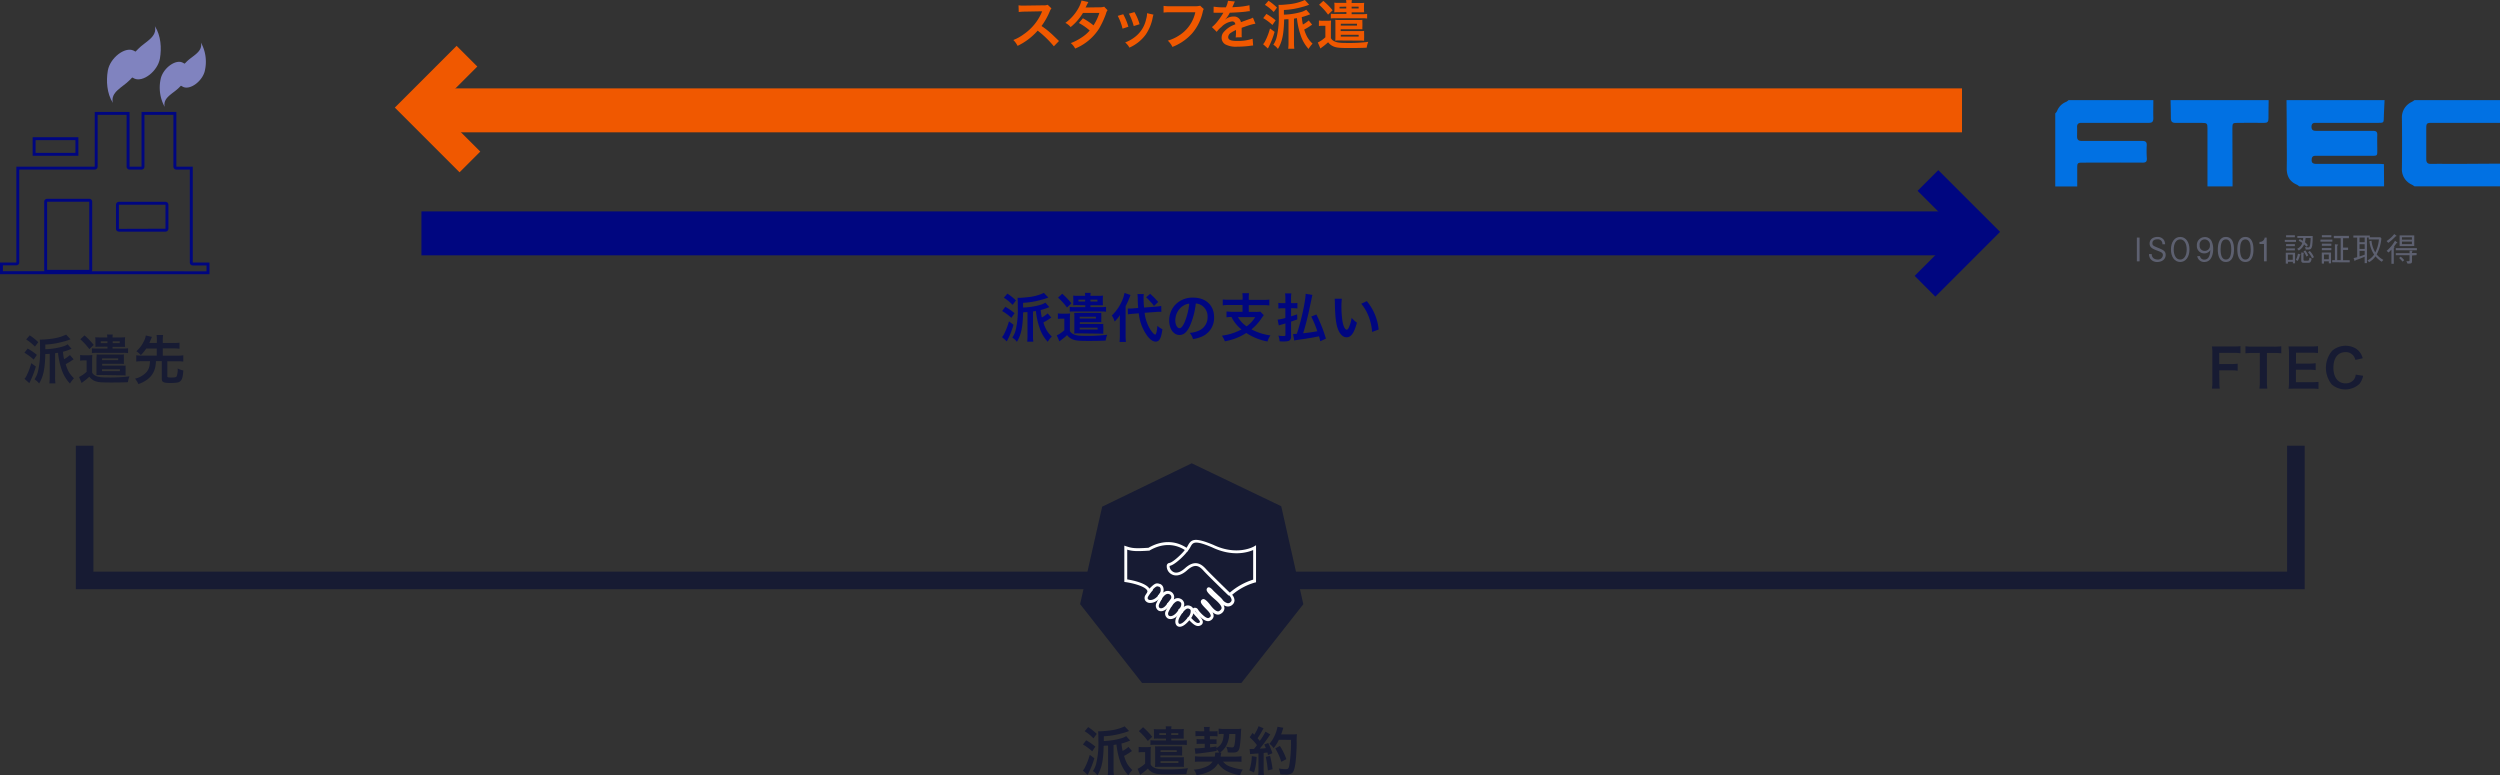 <svg xmlns="http://www.w3.org/2000/svg" viewBox="0 0 853.58 264.76"><rect x="0" y="0" width="853.58" height="264.76" fill="#333333" stroke="none"/><defs><style>.cls-1{fill:#171b33;}.cls-2{fill:#000680;}.cls-3{fill:#8083bf;}.cls-4{fill:#f05800;}.cls-5{fill:#fff;}.cls-6{fill:#5d6070;}.cls-7{fill:#0171e3;}</style></defs><title>Asset 2</title><g id="Layer_2" data-name="Layer 2"><g id="レイヤー_1" data-name="レイヤー 1"><path class="cls-1" d="M12.23,125.13A28.89,28.89,0,0,1,10,130.82l-1.64-1.48a4.06,4.06,0,0,0,.75-1.15A22.37,22.37,0,0,0,10.67,124ZM9.44,119a19.68,19.68,0,0,1,3.15,2.18l-1.09,1.6a17.54,17.54,0,0,0-3.16-2.34Zm.7-4.5a17.23,17.23,0,0,1,2.92,2.34l-1.13,1.51a15.22,15.22,0,0,0-3-2.45Zm15,8.17c-.25.16-.43.29-.56.36a17.64,17.64,0,0,1-2.14,1.3,12.46,12.46,0,0,0,1,2.57,9.89,9.89,0,0,0,1.82,2.25,9.84,9.84,0,0,0-1.38,1.8A12.87,12.87,0,0,1,21,126.05a25.43,25.43,0,0,1-1.19-5.6l-1,.16v8.21a16.41,16.41,0,0,0,.11,2.09H16.86a18.34,18.34,0,0,0,.11-2.09v-8l-1.5.07c-.12,5.09-.66,7.65-2.12,10.06a5.88,5.88,0,0,0-1.57-1.44A7.83,7.83,0,0,0,13,126.64a28.92,28.92,0,0,0,.67-7.36c0-1.89,0-2.5-.09-3.33l.48,0a29.06,29.06,0,0,0,3.08-.24,16.7,16.7,0,0,0,5.44-1.46l1.51,1.61a3.22,3.22,0,0,0-.5.18,20.55,20.55,0,0,1-2,.61,27.51,27.51,0,0,1-6.12,1v1.58a23.54,23.54,0,0,0,6-.93,6.18,6.18,0,0,0,1.62-.74l1.35,1.53-.41.16a18.42,18.42,0,0,1-2.54.85,23.26,23.26,0,0,0,.38,2.54,10.27,10.27,0,0,0,2-1.41Z"/><path class="cls-1" d="M27.37,121.2a7.36,7.36,0,0,0,1.44.1h1.35a7.35,7.35,0,0,0,1.37-.1,19.47,19.47,0,0,0-.07,2v4a2.24,2.24,0,0,0,.88.94c.92.56,1.94.74,4.23.74a52.82,52.82,0,0,0,7.64-.38,9.14,9.14,0,0,0-.55,2c-1.6.07-3.61.1-5.58.1-3.29,0-4.32-.07-5.29-.37a4.48,4.48,0,0,1-2.29-1.61,17.42,17.42,0,0,1-2.1,1.73c-.2.16-.36.27-.53.42L27,128.71a10,10,0,0,0,2.58-1.78v-3.87h-1a6.9,6.9,0,0,0-1.21.09Zm1.49-6.69A23.87,23.87,0,0,1,32,117.77l-1.51,1.44a20.36,20.36,0,0,0-3.07-3.37Zm5,3.87c-.6,0-.9,0-1.28.05a11.35,11.35,0,0,0,0-1.2v-.91c0-.41,0-.75-.07-1.18a9.2,9.2,0,0,0,1.3.07h2.82a3.41,3.41,0,0,0-.11-1h2a4.58,4.58,0,0,0-.09,1h3a9.49,9.49,0,0,0,1.3-.07,9.57,9.57,0,0,0-.07,1.18v.91c0,.46,0,.86.05,1.2a2.68,2.68,0,0,0-.41,0l-.87,0h-3V119h3.66a10.24,10.24,0,0,0,1.64-.09v1.65a10.48,10.48,0,0,0-1.64-.09H33a10.16,10.16,0,0,0-1.62.08v-1.62A12.71,12.71,0,0,0,33,119h3.69v-.63Zm.23,9.65c-.34,0-.85,0-1.15.05,0-.43,0-.72,0-1.17v-4.77A11.17,11.17,0,0,0,33,121a7,7,0,0,0,1.13.06h7A6.9,6.9,0,0,0,42.3,121a6.17,6.17,0,0,0,0,1v1.28a6.25,6.25,0,0,0,0,1,8,8,0,0,0-1.12-.06h-6.3v.61h6.88a8,8,0,0,0,1.13,0,5.9,5.9,0,0,0,0,1v1.37a6.24,6.24,0,0,0,0,1,10.81,10.81,0,0,0-1.15-.05Zm.31-11.51v.63h2.28v-.63Zm.43,6.43h5.53v-.59H34.88Zm6.1,3.76v-.63h-6.1v.63Zm-2.45-9.56h2.4v-.63h-2.4Z"/><path class="cls-1" d="M49.93,119a15,15,0,0,1-1.84,2.25,7.66,7.66,0,0,0-1.53-1.33,10.45,10.45,0,0,0,2.36-3,8,8,0,0,0,.88-2.38l2.07.49-.34.79c-.36.88-.38.94-.54,1.28h2.57v-.95a12.09,12.09,0,0,0-.11-1.77h2.24a10.34,10.34,0,0,0-.11,1.77v.95h3.78A14.21,14.21,0,0,0,61.3,117v2.07a14.21,14.21,0,0,0-1.94-.11H55.58v2.47h5a13.5,13.5,0,0,0,2-.11v2.13a15.76,15.76,0,0,0-2-.11H57.13v5.09c0,.4.21.47,1.33.47s1.64-.09,1.84-.37a6.51,6.51,0,0,0,.36-2.74,6.73,6.73,0,0,0,1.94.7c-.14,1.91-.34,2.77-.74,3.33a1.9,1.9,0,0,1-1.22.78,15.56,15.56,0,0,1-2.5.16c-2.35,0-2.9-.29-2.9-1.46v-6h-2a9.82,9.82,0,0,1-.43,2.79A7,7,0,0,1,50,129.78a11.43,11.43,0,0,1-2.74,1.36,7.93,7.93,0,0,0-1.15-1.85,7.61,7.61,0,0,0,4-2.34,5,5,0,0,0,1-2.45c0-.31.06-.41.11-1.17H48.52a15.65,15.65,0,0,0-2,.11v-2.13a13.38,13.38,0,0,0,2,.11h5V119Z"/><path class="cls-1" d="M757.77,130.09a15.54,15.54,0,0,0,.14,2.6h-2.68a15.15,15.15,0,0,0,.14-2.56v-9.49a15.33,15.33,0,0,0-.14-2.34c.74,0,1.19,0,2.28,0h5a18.43,18.43,0,0,0,2.46-.12v2.43a17,17,0,0,0-2.46-.13h-4.79v3.82h3.85a17.63,17.63,0,0,0,2.45-.13v2.4a17.53,17.53,0,0,0-2.45-.13h-3.85Z"/><path class="cls-1" d="M774,130.34a16.12,16.12,0,0,0,.14,2.35h-2.71a16.31,16.31,0,0,0,.14-2.35v-9.83h-2.43a17.85,17.85,0,0,0-2.47.13v-2.41a18.27,18.27,0,0,0,2.45.12h7.13a19.4,19.4,0,0,0,2.65-.12v2.41a18.85,18.85,0,0,0-2.65-.13H774Z"/><path class="cls-1" d="M791.61,132.81a15.6,15.6,0,0,0-2.32-.12h-5.62c-1.08,0-1.57,0-2.29.05a14.32,14.32,0,0,0,.15-2.38v-9.74a15.69,15.69,0,0,0-.15-2.32c.72,0,1.19,0,2.29,0h5.44a19.25,19.25,0,0,0,2.32-.12v2.37a16.21,16.21,0,0,0-2.32-.12h-5.19v3.71h4.38a18.85,18.85,0,0,0,2.34-.13v2.36a13.88,13.88,0,0,0-2.34-.13h-4.4v4.25h5.4a17.35,17.35,0,0,0,2.31-.12Z"/><path class="cls-1" d="M806.86,128.31a7,7,0,0,1-1.21,2.7,7.1,7.1,0,0,1-9.54.23,9.07,9.07,0,0,1,.14-11.46,7,7,0,0,1,8-.85,5.51,5.51,0,0,1,1.91,2,6.9,6.9,0,0,1,.56,1.39l-2.51.57a3.68,3.68,0,0,0-.77-1.54,3.25,3.25,0,0,0-2.63-1.12c-2.56,0-4.11,2-4.11,5.31s1.59,5.35,4.11,5.35a3.46,3.46,0,0,0,2.92-1.33,3.71,3.71,0,0,0,.59-1.66Z"/><polygon class="cls-1" points="786.89 201.18 25.89 201.18 25.89 152.18 31.89 152.18 31.89 195.18 780.89 195.18 780.89 152.18 786.89 152.18 786.89 201.18"/><path class="cls-2" d="M25.76,47.85v4.34H12.15V47.85H25.76m1-1H11.15v6.34H26.76V46.85Z"/><path class="cls-2" d="M59.21,39.22V56.9a1,1,0,0,0,1,1h4.6V89.63a1,1,0,0,0,1,1h4.71v2H31.37a1,1,0,0,0,.11-.45V68.88a1,1,0,0,0-1-1H16.09a1,1,0,0,0-1,1V92.14a1,1,0,0,0,.11.45H1v-2H5.58a1,1,0,0,0,1-1V57.9H32.34a1,1,0,0,0,1-1V39.22h9.89V56.9a1,1,0,0,0,1,1h4.09a1,1,0,0,0,1-1V39.22h9.89M40.6,79.09H56.5a1,1,0,0,0,1-1V69.91a1,1,0,0,0-1-1H40.6a1,1,0,0,0-1,1v8.18a1,1,0,0,0,1,1M60.21,38.22H48.32V56.9H44.23V38.22H32.34V56.9H5.58V89.63H0v4H71.52v-4H65.81V56.9h-5.6V38.22ZM16.09,92.14V68.88H30.48V92.14Zm24.51-14V69.91H56.5v8.18Z"/><path class="cls-3" d="M56.24,36.5a13.6,13.6,0,0,1-1.42-9.34c.64-3.68,5-7,7.49-5.8,5,2.41,1.25,6.09-1.16,8.54C59.08,32,55.5,33.32,56.24,36.5Z"/><path class="cls-3" d="M68.59,14.52A13.49,13.49,0,0,1,70,23.86c-.63,3.67-5,7-7.48,5.8-5-2.41-1.25-6.09,1.15-8.55C65.75,19,69.34,17.69,68.59,14.52Z"/><path class="cls-3" d="M52.89,8.94c2.08,3.3,2.31,7.51,1.72,11-.73,4.33-5.81,8.29-8.79,6.86C40,24,44.32,19.63,47.14,16.73,49.57,14.23,53.78,12.68,52.89,8.94Z"/><path class="cls-3" d="M38.53,35.13c-2.07-3.3-2.31-7.5-1.72-11,.74-4.33,5.82-8.29,8.8-6.86,5.86,2.81,1.5,7.17-1.32,10.07C41.86,29.84,37.64,31.39,38.53,35.13Z"/><path class="cls-1" d="M373.64,258.88a28.55,28.55,0,0,1-2.28,5.68l-1.64-1.47a4.4,4.4,0,0,0,.75-1.15,22.25,22.25,0,0,0,1.61-4.22Zm-2.79-6.13a20.34,20.34,0,0,1,3.15,2.18l-1.09,1.6a17.54,17.54,0,0,0-3.16-2.34Zm.7-4.5a17.73,17.73,0,0,1,2.92,2.34l-1.13,1.51a14.8,14.8,0,0,0-3-2.44Zm14.95,8.18-.56.36a16.1,16.1,0,0,1-2.14,1.29,12.58,12.58,0,0,0,1,2.58,10.11,10.11,0,0,0,1.82,2.25,9.51,9.51,0,0,0-1.38,1.8,13,13,0,0,1-2.85-4.92,25.43,25.43,0,0,1-1.19-5.6l-1,.17v8.21a16.13,16.13,0,0,0,.11,2.08h-2.09a18.15,18.15,0,0,0,.11-2.08v-8c-.63,0-.63,0-1.5.07-.12,5.1-.66,7.66-2.12,10.07a5.57,5.57,0,0,0-1.57-1.44,8,8,0,0,0,1.21-2.88,29.06,29.06,0,0,0,.67-7.37c0-1.89,0-2.5-.09-3.33l.48,0c.72,0,1.82-.09,3.08-.23A16.7,16.7,0,0,0,384,248l1.51,1.6a3.22,3.22,0,0,0-.5.18,18,18,0,0,1-2,.61,27.49,27.49,0,0,1-6.12,1V253a23.52,23.52,0,0,0,6-.94,6.19,6.19,0,0,0,1.62-.73l1.36,1.52-.42.17a19.9,19.9,0,0,1-2.54.84,22.54,22.54,0,0,0,.38,2.54,10.22,10.22,0,0,0,2-1.4Z"/><path class="cls-1" d="M388.78,255a8.36,8.36,0,0,0,1.44.09h1.35a8.44,8.44,0,0,0,1.37-.09,19.38,19.38,0,0,0-.07,2v4a2.21,2.21,0,0,0,.88.93c.92.56,1.94.74,4.23.74a52.82,52.82,0,0,0,7.64-.38,9.44,9.44,0,0,0-.55,2c-1.6.07-3.61.11-5.58.11-3.29,0-4.32-.07-5.29-.38a4.46,4.46,0,0,1-2.29-1.6,18.42,18.42,0,0,1-2.1,1.73l-.53.41-.88-2.05a10.28,10.28,0,0,0,2.58-1.78V256.8h-1a6.05,6.05,0,0,0-1.21.1Zm1.5-6.7a24.35,24.35,0,0,1,3.13,3.26L391.9,253a19.93,19.93,0,0,0-3.07-3.37Zm5,3.87a10.72,10.72,0,0,0-1.28.06,11.71,11.71,0,0,0,0-1.21v-.9c0-.41,0-.76-.07-1.19a7.91,7.91,0,0,0,1.3.07h2.82A3.8,3.8,0,0,0,398,248h2a4.55,4.55,0,0,0-.09.95h3a8.12,8.12,0,0,0,1.3-.07,9.73,9.73,0,0,0-.07,1.19v.9c0,.47,0,.86.05,1.21a2.68,2.68,0,0,0-.41,0l-.87,0h-3v.63h3.66a10.17,10.17,0,0,0,1.64-.09v1.66a10.48,10.48,0,0,0-1.64-.09h-9.15a12,12,0,0,0-1.62.07v-1.62a12.71,12.71,0,0,0,1.62.07h3.69v-.63Zm.23,9.65a10.52,10.52,0,0,0-1.15.06c0-.43.05-.72.05-1.17v-4.77a11.17,11.17,0,0,0-.05-1.12,7.38,7.38,0,0,0,1.13,0h7a7.29,7.29,0,0,0,1.14,0,6,6,0,0,0,0,1V257a6.18,6.18,0,0,0,0,1,10.31,10.31,0,0,0-1.12-.05h-6.3v.61h6.88a9.86,9.86,0,0,0,1.13-.05,5.83,5.83,0,0,0,0,1v1.37a6.3,6.3,0,0,0,0,1,8.34,8.34,0,0,0-1.15-.06Zm.31-11.5v.63h2.28v-.63Zm.43,6.43h5.53v-.6h-5.53Zm6.1,3.76v-.63h-6.1v.63Zm-2.45-9.56h2.4v-.63h-2.4Z"/><path class="cls-1" d="M416.3,256.93a7.62,7.62,0,0,0-.91-1.12v.56c-2.13.4-4.7.74-7.24,1l-.24-1.86c.22,0,.4,0,.54,0,.45,0,1.53-.07,2.89-.2l0-1.35H410a10.89,10.89,0,0,0-1.44.07v-1.71a9.36,9.36,0,0,0,1.49.07h1.17l0-1.08h-1.6a10.54,10.54,0,0,0-1.45.08V249.6a10.41,10.41,0,0,0,1.45.07h1.54v-.36a8.69,8.69,0,0,0-.11-1.11l2,0a4.44,4.44,0,0,0-.07.87,1.59,1.59,0,0,0,0,.25v.39h1.35a10.11,10.11,0,0,0,1.38-.07v1.79a9.45,9.45,0,0,0-1.37-.08H413.1l0,1.08h1a10.2,10.2,0,0,0,1.26,0V254c-.4,0-.69,0-1.3,0h-.9l0,1.19c.74-.09,1.11-.15,2.18-.34v.55c1.62-.86,2.39-2.35,2.46-4.8h-.3a9.56,9.56,0,0,0-1.43.07v-1.89a17.1,17.1,0,0,0,2.09.11H422a14,14,0,0,0,1.79-.08c0,.36-.06.58-.08,1.07a39.87,39.87,0,0,1-.46,5.29c-.29,1.37-.83,1.78-2.36,1.78-.58,0-1,0-1.71-.07a4.63,4.63,0,0,0-.49-1.93,11.31,11.31,0,0,0,1.94.24c.6,0,.76-.22.94-1.28a22.68,22.68,0,0,0,.23-3.31h-2.1a8.89,8.89,0,0,1-1.06,4.08,7.12,7.12,0,0,1-2.13,2.31h.5a6.2,6.2,0,0,0-.16.77l-.12.56h4.86a17.27,17.27,0,0,0,2.3-.11v1.91c-.56-.05-1.24-.09-2.25-.09h-4.07a5.26,5.26,0,0,0,2.67,1.78,16.31,16.31,0,0,0,4.09.92,7,7,0,0,0-.91,1.93,13.1,13.1,0,0,1-4.3-1.26,7.9,7.9,0,0,1-3.22-2.74,7.18,7.18,0,0,1-2.88,2.67,13.48,13.48,0,0,1-4.47,1.31,7,7,0,0,0-.92-1.87,11.76,11.76,0,0,0,4.72-1.23,4.84,4.84,0,0,0,1.69-1.51h-3.71c-1.08,0-1.78,0-2.34.09v-1.91a18.65,18.65,0,0,0,2.34.11h4.42a6,6,0,0,0,.14-1,1.11,1.11,0,0,0,0-.34Z"/><path class="cls-1" d="M429.05,258.42a19.8,19.8,0,0,1-.89,5.33l-1.6-.73a16.78,16.78,0,0,0,.85-4.85Zm-2.4-2.71a5.67,5.67,0,0,0,.78,0l.72,0c.61-.75.68-.84,1-1.31a16.73,16.73,0,0,0-2.47-2.67l1-1.49.54.63a13.4,13.4,0,0,0,1.49-2.92l1.72.7a6.76,6.76,0,0,0-.38.65,24.84,24.84,0,0,1-1.68,2.76c.31.36.51.57.76.9a20.31,20.31,0,0,0,1.94-3.15l1.66.95a7.06,7.06,0,0,0-.59.83,46.4,46.4,0,0,1-3,4,20.1,20.1,0,0,0,2.06-.16,11.64,11.64,0,0,0-.53-1.23l1.35-.54a27.43,27.43,0,0,1,1.43,3.51l-1.52.64c-.09-.42-.12-.56-.19-.85-.54,0-1,.11-1.28.12v5.68a12.06,12.06,0,0,0,.11,1.92h-2a12.06,12.06,0,0,0,.11-1.92v-5.51l-1.69.12c-.77.06-.83.06-1.17.11Zm7,2.35a42,42,0,0,1,.86,4.6l-1.63.39a42.83,42.83,0,0,0-.69-4.63Zm3-5.47a12.92,12.92,0,0,1-1.8,2.85,5.23,5.23,0,0,0-1.44-1.46,11.81,11.81,0,0,0,2.12-3.58,12.06,12.06,0,0,0,.65-2.27l2,.36a6.69,6.69,0,0,0-.24.73c-.23.74-.3,1-.52,1.52h3.92a9,9,0,0,0,1.48-.08,24,24,0,0,0-.09,3.14c0,2-.22,5.18-.41,6.66-.29,2.07-.62,3.06-1.21,3.53a3.87,3.87,0,0,1-2.31.47c-.46,0-1,0-1.67-.07a7.57,7.57,0,0,0-.5-2,14.09,14.09,0,0,0,2.36.23c.81,0,1-.21,1.22-1.33a49.83,49.83,0,0,0,.58-8.68Zm.83,7.53a19.86,19.86,0,0,0-2.06-4.58l1.57-.86a20.36,20.36,0,0,1,2.21,4.52Z"/><path class="cls-4" d="M359.82,15.81a34.59,34.59,0,0,0-5.52-5.35,21.4,21.4,0,0,1-6.87,5.2,7.27,7.27,0,0,0-1.45-2,15.11,15.11,0,0,0,3.6-2,17.35,17.35,0,0,0,6.05-7.33l.2-.47c-.29,0-.29,0-6,.11a14.74,14.74,0,0,0-2,.14l-.07-2.3a8,8,0,0,0,1.59.1h.43l6.34-.09a3.85,3.85,0,0,0,1.6-.19L359,2.88a3.36,3.36,0,0,0-.58,1,23.61,23.61,0,0,1-2.81,5,27.32,27.32,0,0,1,3.33,2.61c.45.4.45.4,2.63,2.51Z"/><path class="cls-4" d="M378.16,3.49a3.24,3.24,0,0,0-.55,1.21,30.43,30.43,0,0,1-2.31,5,17.55,17.55,0,0,1-8.21,6.88,5.77,5.77,0,0,0-1.49-1.86,18.14,18.14,0,0,0,3.51-1.8,12.75,12.75,0,0,0,2.95-2.5,20,20,0,0,0-3.69-2.57l1.37-1.61a23.3,23.3,0,0,1,3.62,2.42,17.24,17.24,0,0,0,2-4.25l-5.6,0a18.36,18.36,0,0,1-4.21,4.84,5.71,5.71,0,0,0-1.8-1.44,15.41,15.41,0,0,0,4.52-5.13,10.78,10.78,0,0,0,1-2.5l2.34.52c-.19.33-.19.33-.54,1a7.1,7.1,0,0,1-.43.86c.29,0,.29,0,4.68-.07A4.89,4.89,0,0,0,377,2.29Z"/><path class="cls-4" d="M383.51,4.86a21.28,21.28,0,0,1,1.76,4.27l-2,.65a18,18,0,0,0-1.64-4.36ZM393.84,5a4.35,4.35,0,0,0-.25.92,15.42,15.42,0,0,1-2.48,6,13.89,13.89,0,0,1-5.49,4.34,6.57,6.57,0,0,0-1.45-1.78,11.82,11.82,0,0,0,3.07-1.66,10.36,10.36,0,0,0,4.08-6.25,7.76,7.76,0,0,0,.33-2.07Zm-6.5-.87a17.7,17.7,0,0,1,1.75,4.14l-2,.63a19.73,19.73,0,0,0-1.64-4.23Z"/><path class="cls-4" d="M411,3.08a2.44,2.44,0,0,0-.31.81A16.86,16.86,0,0,1,407,11.43a17.49,17.49,0,0,1-6.7,4.59,6.68,6.68,0,0,0-1.58-2.14,14.65,14.65,0,0,0,3.94-1.83,12.51,12.51,0,0,0,5.46-7.86h-8.58a14.1,14.1,0,0,0-2.26.11V2a12.38,12.38,0,0,0,2.3.13h8.27a6.72,6.72,0,0,0,1.92-.18Z"/><path class="cls-4" d="M414.38,2.27a22,22,0,0,0,4.17.23,7,7,0,0,0,.72-2.23l2.36.25c-.1.18-.1.18-.72,1.62-.09.2-.12.25-.16.33.14,0,.14,0,1.14-.08a23.74,23.74,0,0,0,4.71-.61l.13,2.05c-.51,0-.51,0-1.42.15-1.32.16-3.6.31-5.42.36a9.28,9.28,0,0,1-1.66,2.39l0,0,.36-.27a4.37,4.37,0,0,1,2.54-.81,2.37,2.37,0,0,1,2.57,1.91c1.39-.51,2.31-.83,2.76-1a6.09,6.09,0,0,0,1.33-.54l.85,2.07a14.92,14.92,0,0,0-2,.48c-.26.07-1.16.38-2.7.92v.2c0,.47,0,.47,0,.72v.72c0,.31,0,.47,0,.59a6.88,6.88,0,0,0,.05,1l-2.09.05a14.43,14.43,0,0,0,.11-2.09v-.43a10.78,10.78,0,0,0-1.73.94,1.9,1.9,0,0,0-.94,1.47c0,.94.87,1.32,3.05,1.32a15.52,15.52,0,0,0,5.29-.76l.18,2.32a4.84,4.84,0,0,0-.83.08,33.81,33.81,0,0,1-4.61.32,7.73,7.73,0,0,1-4-.76,2.6,2.6,0,0,1-1.32-2.32,2.87,2.87,0,0,1,.8-2,8.79,8.79,0,0,1,3.87-2.54,1,1,0,0,0-1.1-1A6.06,6.06,0,0,0,417,9.24a8.08,8.08,0,0,0-1.57,1.64l-1.64-1.63a10.8,10.8,0,0,0,1.62-1.6,22.83,22.83,0,0,0,2.16-3.08,1.31,1.31,0,0,1,.15-.23l-.31,0-2.27,0-.5,0a1.87,1.87,0,0,0-.29,0Z"/><path class="cls-4" d="M435.19,10.88a28.56,28.56,0,0,1-2.29,5.68l-1.64-1.47a4.37,4.37,0,0,0,.76-1.15,22.38,22.38,0,0,0,1.6-4.22Zm-2.8-6.13a20.92,20.92,0,0,1,3.16,2.18l-1.1,1.6a17.5,17.5,0,0,0-3.15-2.34Zm.71-4.5A18.09,18.09,0,0,1,436,2.59L434.88,4.1a14.8,14.8,0,0,0-3-2.44ZM448,8.43l-.56.36a15.48,15.48,0,0,1-2.14,1.29,12.51,12.51,0,0,0,1.05,2.58,9.78,9.78,0,0,0,1.81,2.25,9.51,9.51,0,0,0-1.38,1.8A13.12,13.12,0,0,1,444,11.79a25.43,25.43,0,0,1-1.19-5.6l-1,.17v8.21a16.13,16.13,0,0,0,.11,2.08h-2.09a16.13,16.13,0,0,0,.11-2.08v-8c-.63,0-.63,0-1.49.07-.13,5.1-.67,7.66-2.13,10.07a5.67,5.67,0,0,0-1.56-1.44,8.15,8.15,0,0,0,1.2-2.88A29.06,29.06,0,0,0,436.61,5c0-1.89,0-2.5-.09-3.33l.48,0c.72,0,1.82-.09,3.08-.23A16.7,16.7,0,0,0,445.52,0L447,1.62a3.22,3.22,0,0,0-.5.18,18.53,18.53,0,0,1-2,.61,27.13,27.13,0,0,1-6.13,1V5a23.6,23.6,0,0,0,6-.94,6.16,6.16,0,0,0,1.62-.74l1.35,1.54L447,5a19.9,19.9,0,0,1-2.54.84,22.54,22.54,0,0,0,.38,2.54,10.22,10.22,0,0,0,2-1.4Z"/><path class="cls-4" d="M450.32,7a8.43,8.43,0,0,0,1.44.09h1.35A8.37,8.37,0,0,0,454.48,7a19.38,19.38,0,0,0-.07,2v4a2.21,2.21,0,0,0,.88.93c.92.56,1.95.74,4.23.74a52.64,52.64,0,0,0,7.64-.38,9.94,9.94,0,0,0-.54,2c-1.61.07-3.62.11-5.58.11-3.3,0-4.32-.07-5.3-.38a4.44,4.44,0,0,1-2.28-1.6,19.4,19.4,0,0,1-2.11,1.73c-.2.16-.36.27-.52.41l-.89-2.05a10.28,10.28,0,0,0,2.58-1.78V8.8h-1a6.9,6.9,0,0,0-1.21.09Zm1.5-6.7A24.35,24.35,0,0,1,455,3.51L453.44,5a19.88,19.88,0,0,0-3.06-3.37Zm5,3.87a10.72,10.72,0,0,0-1.28.06A9.41,9.41,0,0,0,455.63,3v-.9c0-.41,0-.76-.07-1.19a7.91,7.91,0,0,0,1.3.07h2.83a4.35,4.35,0,0,0-.11-.95h2a4,4,0,0,0-.09,1h3a8.06,8.06,0,0,0,1.29-.07,9.73,9.73,0,0,0-.07,1.19V3a10.61,10.61,0,0,0,.06,1.21,2.88,2.88,0,0,0-.42,0l-.86,0h-3v.63h3.65a9.12,9.12,0,0,0,1.64-.09V6.32a10.48,10.48,0,0,0-1.64-.09H456a12,12,0,0,0-1.62.07V4.68a11.06,11.06,0,0,0,1.62.07h3.7V4.12Zm.23,9.65a10.65,10.65,0,0,0-1.15.06,11.21,11.21,0,0,0,.05-1.17V7.89a8.81,8.81,0,0,0-.05-1.12,7.38,7.38,0,0,0,1.13.05h7a7.21,7.21,0,0,0,1.14-.05,6,6,0,0,0,0,1V9a6.18,6.18,0,0,0,0,1,8.25,8.25,0,0,0-1.12,0h-6.3v.61h6.88a9.86,9.86,0,0,0,1.13-.05,7.75,7.75,0,0,0,0,1v1.37a8.39,8.39,0,0,0,0,1,8.24,8.24,0,0,0-1.15-.06Zm.31-11.5V2.9h2.29V2.27Zm.43,6.43h5.53V8.1h-5.53Zm6.1,3.76v-.63h-6.1v.63ZM461.49,2.9h2.39V2.27h-2.39Z"/><path class="cls-2" d="M346.05,110.88a28.56,28.56,0,0,1-2.29,5.68l-1.64-1.47a4.37,4.37,0,0,0,.76-1.15,22.38,22.38,0,0,0,1.6-4.22Zm-2.79-6.13a21.35,21.35,0,0,1,3.15,2.18l-1.1,1.6a17.15,17.15,0,0,0-3.15-2.34Zm.7-4.5a18.61,18.61,0,0,1,2.92,2.34l-1.14,1.51a15,15,0,0,0-3-2.44Zm15,8.18-.56.36a15.45,15.45,0,0,1-2.15,1.29,12.51,12.51,0,0,0,1.05,2.58,9.83,9.83,0,0,0,1.82,2.25,9.52,9.52,0,0,0-1.39,1.8,13.1,13.1,0,0,1-2.84-4.92,24.32,24.32,0,0,1-1.19-5.6l-1,.17v8.21a14.49,14.49,0,0,0,.11,2.08h-2.09a18.34,18.34,0,0,0,.1-2.08v-8c-.63,0-.63,0-1.49.07-.13,5.1-.67,7.66-2.12,10.07a5.71,5.71,0,0,0-1.57-1.44,8,8,0,0,0,1.21-2.88,29.61,29.61,0,0,0,.66-7.37c0-1.89,0-2.5-.09-3.33l.49,0c.72,0,1.82-.09,3.08-.23a16.63,16.63,0,0,0,5.43-1.46l1.52,1.6a3.62,3.62,0,0,0-.51.18,17.82,17.82,0,0,1-2,.61,27,27,0,0,1-6.12,1V105a23.59,23.59,0,0,0,6-.94,6,6,0,0,0,1.62-.74l1.35,1.54-.41.16a21,21,0,0,1-2.54.84,22.54,22.54,0,0,0,.38,2.54,9.86,9.86,0,0,0,2-1.4Z"/><path class="cls-2" d="M361.19,107a8.28,8.28,0,0,0,1.44.09H364a8.52,8.52,0,0,0,1.37-.09,16.34,16.34,0,0,0-.08,2v4a2.23,2.23,0,0,0,.89.93c.91.56,1.94.74,4.23.74a52.57,52.57,0,0,0,7.63-.38,9.94,9.94,0,0,0-.54,2c-1.6.07-3.62.11-5.58.11-3.3,0-4.32-.07-5.29-.38a4.46,4.46,0,0,1-2.29-1.6,17.66,17.66,0,0,1-2.11,1.73c-.2.16-.36.27-.52.41l-.88-2.05a10.09,10.09,0,0,0,2.57-1.78V108.8h-1a6.78,6.78,0,0,0-1.2.09Zm1.49-6.7a23.74,23.74,0,0,1,3.13,3.26L364.3,105a19.88,19.88,0,0,0-3.06-3.37Zm5,3.87a10.84,10.84,0,0,0-1.28.06,9,9,0,0,0,.06-1.21v-.9c0-.41,0-.76-.07-1.19a7.77,7.77,0,0,0,1.29.07h2.83a4.35,4.35,0,0,0-.11-1h2a4.55,4.55,0,0,0-.09,1h3a8.19,8.19,0,0,0,1.3-.07,8.11,8.11,0,0,0-.08,1.19v.9a10.61,10.61,0,0,0,.06,1.21,2.82,2.82,0,0,0-.42,0l-.86,0h-3v.63H376a9.12,9.12,0,0,0,1.64-.09v1.66a10.48,10.48,0,0,0-1.64-.09h-9.14a11.91,11.91,0,0,0-1.62.07v-1.62a11,11,0,0,0,1.62.07h3.69v-.63Zm.24,9.65a10.71,10.71,0,0,0-1.16.06,11.17,11.17,0,0,0,.06-1.17v-4.77a8.56,8.56,0,0,0-.06-1.12,7.53,7.53,0,0,0,1.14,0h7a7.05,7.05,0,0,0,1.13,0,8,8,0,0,0,0,1V109a8.22,8.22,0,0,0,0,1A8.17,8.17,0,0,0,375,110h-6.31v.61h6.88a10.2,10.2,0,0,0,1.14,0,5.83,5.83,0,0,0,0,1v1.37a6.3,6.3,0,0,0,0,1,8.5,8.5,0,0,0-1.16-.06Zm.3-11.5v.63h2.29v-.63Zm.43,6.43h5.53v-.6h-5.53Zm6.11,3.76v-.63h-6.11v.63Zm-2.45-9.56h2.39v-.63h-2.39Z"/><path class="cls-2" d="M382.35,109.61c0-.91,0-1.38.06-2.07a12,12,0,0,1-1.84,2.25,7.48,7.48,0,0,0-.95-2.07,15.71,15.71,0,0,0,3.62-5.34,10.85,10.85,0,0,0,.7-2.36l2.05.7a30.07,30.07,0,0,1-1.67,3.84v10a15.61,15.61,0,0,0,.12,2.18h-2.21a14.54,14.54,0,0,0,.12-2.22Zm8.45-2.82a14.15,14.15,0,0,0,1.84,5.54c.61,1,1.44,1.91,1.76,1.91s.59-.88.77-3a7.68,7.68,0,0,0,1.71,1.17c-.41,3.08-1,4.23-2.32,4.23-.86,0-1.8-.63-2.75-1.84a15.69,15.69,0,0,1-3-7.83l-1.91.16a14,14,0,0,0-1.8.22l-.05-2,.56,0c.34,0,.92,0,1.37-.07l1.63-.13c-.12-1.44-.12-1.62-.16-3.42,0-.36-.05-1-.09-1.33l2.18,0a7.07,7.07,0,0,0-.09,1.35,29.69,29.69,0,0,0,.18,3.26l3.85-.3a13.54,13.54,0,0,0,2-.26l.05,2-.52,0c-.29,0-.74,0-1.33.07Zm1.89-6.47a26,26,0,0,1,2.75,2.79L394,104.48a10.09,10.09,0,0,0-1.31-1.58,16.78,16.78,0,0,0-1.36-1.39Z"/><path class="cls-2" d="M406.39,111c-1,2.32-2.18,3.38-3.66,3.38-2.05,0-3.53-2.08-3.53-5a7.77,7.77,0,0,1,2-5.24,8.09,8.09,0,0,1,6.2-2.52c4.32,0,7.13,2.63,7.13,6.68a6.92,6.92,0,0,1-4.38,6.71,11.83,11.83,0,0,1-2.82.76,5.9,5.9,0,0,0-1.1-2.11,9.43,9.43,0,0,0,3.58-1,5,5,0,0,0,2.5-4.5,4.47,4.47,0,0,0-2.21-4,4.11,4.11,0,0,0-1.82-.54A26,26,0,0,1,406.39,111Zm-2.65-6.45a6,6,0,0,0-2.45,4.86c0,1.48.63,2.65,1.42,2.65.6,0,1.21-.75,1.86-2.3a23.63,23.63,0,0,0,1.49-6.09A4.64,4.64,0,0,0,403.74,104.57Z"/><path class="cls-2" d="M424.28,101.69a8.9,8.9,0,0,0-.11-1.58h2.29a8.85,8.85,0,0,0-.09,1.58v.7h4.82a18.26,18.26,0,0,0,2.2-.1v2a17.32,17.32,0,0,0-2.18-.11h-4.84v2.31h2.41a8,8,0,0,0,1.53-.09l1.19,1.2c-.2.24-.49.65-.85,1.17a16.45,16.45,0,0,1-3.35,3.68,18.87,18.87,0,0,0,6.47,2.07,7,7,0,0,0-1,2.08,19.47,19.47,0,0,1-7.24-2.91,19.84,19.84,0,0,1-7.33,2.84,8.57,8.57,0,0,0-1-1.92,19.5,19.5,0,0,0,6.68-2.13,12.4,12.4,0,0,1-3.42-4.25c-.85,0-1.17.06-1.69.11v-2a17,17,0,0,0,2.17.11h3.3v-2.31h-4.57a17.55,17.55,0,0,0-2.18.11v-2a18.29,18.29,0,0,0,2.19.1h4.56Zm-1.6,6.59a9.57,9.57,0,0,0,2.95,3.15,10.51,10.51,0,0,0,2.93-3.15Z"/><path class="cls-2" d="M441.67,103.51a10.91,10.91,0,0,0,1.31-.07v1.87a12,12,0,0,0-1.31-.07h-.85V108c.65-.2.95-.31,2.07-.68l.05,1.74c-.45.16-1.15.42-2.12.74v5.08c0,1.31-.59,1.71-2.5,1.71-.38,0-.81,0-1.43-.06a6.36,6.36,0,0,0-.41-1.94,12.48,12.48,0,0,0,1.87.14c.43,0,.54-.1.54-.52v-3.78c-.32.11-.54.16-1.28.38a7,7,0,0,0-1,.31l-.38-2a14,14,0,0,0,2.63-.54v-3.33h-1a12.64,12.64,0,0,0-1.39.09V103.4a7.87,7.87,0,0,0,1.4.11h1V102a10.6,10.6,0,0,0-.11-1.83h2.15a11.41,11.41,0,0,0-.11,1.82v1.49Zm9.12,13c-.19-.79-.25-1-.43-1.68-2.43.49-4,.76-6.53,1.1-1,.15-1.52.22-1.95.33l-.38-2.22a1.62,1.62,0,0,0,.29,0l1-.07c1.54-4.68,2.9-10.86,3-13.65l2.3.36c-.09.41-.18.85-1,4.72-.52,2.55-1.51,6.46-2.16,8.39,2.41-.27,3-.36,4.84-.7a35.08,35.08,0,0,0-2.07-5l1.75-.72a51.33,51.33,0,0,1,3.27,8.26Z"/><path class="cls-2" d="M458.15,102a21.15,21.15,0,0,0-.14,2.74,33.45,33.45,0,0,0,.34,4.82c.31,1.88.88,3,1.46,3,.27,0,.52-.27.74-.78a13.38,13.38,0,0,0,.95-3.26,9,9,0,0,0,1.8,1.64c-.93,3.51-2,5-3.51,5-1.2,0-2.18-.88-2.9-2.61s-1.06-4.41-1.13-9.4a9.86,9.86,0,0,0-.07-1.15Zm8.52.81a17.94,17.94,0,0,1,4.05,9.69l-2.23.84a18.33,18.33,0,0,0-1.15-5.2,15.87,15.87,0,0,0-2.56-4.43Z"/><polygon class="cls-1" points="389.93 233.18 368.78 206.26 376.32 172.99 406.89 158.18 437.45 172.84 445 206.29 423.85 233.18 389.93 233.18"/><path class="cls-5" d="M409.07,213.75c-1.12,0-2.21-1.14-3.2-2.17l-.49-.52.29-.34a2.9,2.9,0,0,0,.86-2.29.69.69,0,0,0-.34-.48c-.6-.26-1-.44-2.23,1l-.35.43-.39-.39a2.73,2.73,0,0,0-.47-.37l-.51-.31.39-.45a2.19,2.19,0,0,0,.7-1.76,1,1,0,0,0-.64-.72c-.57-.26-1.16-.33-2.56,1.43l-.27.34-.37-.22a3.46,3.46,0,0,1-.67-.53l-.32-.32.29-.35a11,11,0,0,0,1.06-1.43,1.1,1.1,0,0,0-.46-1.35c-.41-.21-1.28-.65-2.69,1.46l-.48.72-.39-.78s-.18-.37-.34-.64l-.19-.32.26-.28a2.32,2.32,0,0,0,.72-2.09,1,1,0,0,0-.51-.7l-.12,0c-.67-.24-.9-.32-3,1.94l-.79.85-.08-1.16c-.1-1.5-4.43-2.77-7.47-3.2l-.43-.06V186.3l.66.22c1.94.66,2.95.8,7.58.51,4.47-2.58,9.08-2.59,13,0,.18-.26.32-.52.46-.77,1.1-2,2.1-3,8.74-.21,8.09,3.83,13.72.59,13.77.56l.76-.45v12.65l-.39.09a21,21,0,0,0-7.76,4.18,3.16,3.16,0,0,1,.8,1.89,2,2,0,0,1-.68,1.47,2.26,2.26,0,0,1-1.79.63,2.84,2.84,0,0,1-1.26-.49,2.27,2.27,0,0,1,.29,1.19,2.3,2.3,0,0,1-1.18,1.75c-.63.44-1.6.6-2.92-.53a2.31,2.31,0,0,1,.4,1.53,2,2,0,0,1-1.19,1.4c-1.92,1-4.8-2.86-5-3.24-.06-.13-.14-.12-.16-.11a9.61,9.61,0,0,0,1.15,1.38c.81.88,1.58,1.71,1.52,2.53a1.21,1.21,0,0,1-.46.85A1.84,1.84,0,0,1,409.07,213.75ZM406.71,211c1.3,1.35,2.16,2.11,2.91,1.5.09-.07.09-.11.09-.14,0-.39-.71-1.19-1.25-1.78a9.75,9.75,0,0,1-1-1.16A4.7,4.7,0,0,1,406.71,211Zm1.35-3.49a1.17,1.17,0,0,1,1,.64c.4.72,2.76,3.3,3.67,2.83.6-.31.64-.58.66-.67,0-.29-.11-.86-1.13-1.92l-.45-.46c-1.21-1.24-1.94-2-1.79-2.69a.92.92,0,0,1,.62-.65c.74-.37,2.07,1.3,2.61,2s2.11,2.7,3.08,2c.66-.45.74-.78.76-1,0-.63-.69-1.58-2.15-2.84-2.73-2.35-3.3-3.15-2.79-3.92a.68.68,0,0,1,.52-.31c.46,0,.93.38,1.62,1.16.22.25,1.06,1,1.73,1.66a13.85,13.85,0,0,1,1.29,1.26,3,3,0,0,0,1.85,1.35,1.23,1.23,0,0,0,1-.37,1,1,0,0,0,.36-.73,2.75,2.75,0,0,0-.87-1.57l-.44-.4.71-.56a22.75,22.75,0,0,1,7.95-4.42V187.8c-1.87.81-7.05,2.39-13.94-.88-6.13-2.61-6.63-1.71-7.45-.22a8.16,8.16,0,0,1-.83,1.29l-.3.36-.38-.27c-3.73-2.6-8.15-2.65-12.46-.13l-.1.06h-.12c-4.28.27-5.68.19-7.42-.34v10.15c1.57.25,6.33,1.17,7.59,3.16,1.84-1.91,2.4-2,3.51-1.61l.11,0a1.91,1.91,0,0,1,1.15,1.41,2.84,2.84,0,0,1-.09,1.58,2.34,2.34,0,0,1,2.68-.32,2.12,2.12,0,0,1,.91,2.7h0a2.19,2.19,0,0,1,2.36-.3,2.08,2.08,0,0,1,1.2,1.41,2.39,2.39,0,0,1-.15,1.44,2.06,2.06,0,0,1,2.43-.32,1.58,1.58,0,0,1,.78.77.89.89,0,0,1,.34-.21A1,1,0,0,1,408.06,207.52Zm3.29-1.56c.22.27.54.6.85.93A9.91,9.91,0,0,0,411.35,206Zm-.3-.44Z"/><path class="cls-5" d="M392.75,205.86A1.94,1.94,0,0,1,391,205a1.76,1.76,0,0,1,.12-1.85A14.44,14.44,0,0,1,393,200.7l.73.68a14.81,14.81,0,0,0-1.7,2.27.93.93,0,0,0-.12.85,1,1,0,0,0,.9.36c.94,0,2.32-.7,3.38-2.6l.88.49c-1.28,2.27-3,3.1-4.25,3.11Z"/><path class="cls-5" d="M396.43,208.69a1.89,1.89,0,0,1-.87-.2,2,2,0,0,1-.63-2.74,16.6,16.6,0,0,1,1.06-2l.83.57a13.63,13.63,0,0,0-1,1.85c-.3.65-.23,1.21.19,1.43.61.32,1.74-.17,2.64-1.71l.87.51C398.57,208,397.38,208.69,396.43,208.69Z"/><path class="cls-5" d="M399.66,211.37a2.07,2.07,0,0,1-.94-.22,2,2,0,0,1-.64-2.7,17.21,17.21,0,0,1,1.56-2.61l.8.6a15.39,15.39,0,0,0-1.45,2.43c-.29.63-.21,1.17.2,1.4.59.32,2,0,3.32-2.21l.85.52C402.13,210.58,400.75,211.37,399.66,211.37Z"/><path class="cls-5" d="M402.79,214a1.42,1.42,0,0,1-.75-.2c-.82-.51-1-1.79-.35-3.12a10.31,10.31,0,0,1,1.55-2.41l.74.66a10.47,10.47,0,0,0-1.38,2.17c-.4.87-.34,1.66,0,1.85s1.33,0,3.05-2.22l.79.62C404.73,213.49,403.56,214,402.79,214Z"/><path class="cls-5" d="M419.47,203.35c-.29-.28-7.08-6.86-8.5-8.44s-2.88-2.71-5.67-.18c-2.59,2.3-4.43,1.83-5.3,1.34a3.11,3.11,0,0,1-1.63-2.95,1,1,0,0,1,.89-.91c1.31-.19,5-3.76,5.48-4.76l.89.45c-.57,1.15-4.42,5-6.23,5.3-.13.11-.08.88.54,1.55s2,1.62,4.69-.77c3.34-3,5.54-1.44,7.09.26,1.39,1.55,8.38,8.32,8.45,8.39Z"/><rect class="cls-4" x="143.89" y="30.18" width="526" height="15"/><polygon class="cls-4" points="156.91 58.83 134.81 36.73 155.9 15.65 162.97 22.72 148.95 36.73 163.98 51.76 156.91 58.83"/><rect class="cls-2" x="143.89" y="72.18" width="526" height="15"/><polygon class="cls-2" points="660.79 101.27 653.72 94.19 668.75 79.17 654.73 65.16 661.8 58.09 682.89 79.17 660.79 101.27"/><path class="cls-6" d="M729.59,89.23V81.12h.93v8.11Z"/><path class="cls-6" d="M736.58,89.45a2.8,2.8,0,0,1-2.44-1.2,2.89,2.89,0,0,1-.41-1.51h.94a1.87,1.87,0,0,0,.56,1.4,2.43,2.43,0,0,0,1.45.47,1.64,1.64,0,0,0,1.8-1.51c0-.7-.33-.94-2-1.56-1.43-.53-2.53-1-2.53-2.41s1.18-2.23,2.67-2.23A2.53,2.53,0,0,1,738.86,82a3.16,3.16,0,0,1,.39,1.39h-.94a1.53,1.53,0,0,0-1.71-1.68c-1.13,0-1.7.52-1.7,1.32s.33.92,2.15,1.67c1.6.66,2.38,1.09,2.38,2.33C739.43,88.55,738.13,89.45,736.58,89.45Z"/><path class="cls-6" d="M744.39,89.45c-1.87,0-3.16-1.69-3.16-4.27s1.28-4.28,3.16-4.28,3.16,1.7,3.16,4.28S746.26,89.45,744.39,89.45Zm0-7.72c-1.39,0-2.21,1.42-2.21,3.45s.82,3.44,2.21,3.44,2.22-1.44,2.22-3.44S745.79,81.73,744.39,81.73Z"/><path class="cls-6" d="M752.63,89.45a2.34,2.34,0,0,1-2.42-2h.94a1.39,1.39,0,0,0,1.47,1.19c1.93,0,2-2.44,2.06-3.26a2.32,2.32,0,0,1-2.08,1.13,2.45,2.45,0,0,1-2.51-2.66,2.68,2.68,0,0,1,2.66-2.9A2.51,2.51,0,0,1,755,82.13a6.12,6.12,0,0,1,.65,2.92C755.62,87.6,754.63,89.45,752.63,89.45Zm.14-7.72a1.74,1.74,0,0,0-1.74,2,1.7,1.7,0,0,0,1.67,1.93,1.72,1.72,0,0,0,1.83-1.83A1.85,1.85,0,0,0,752.77,81.73Z"/><path class="cls-6" d="M760,89.45c-2.24,0-2.77-2.23-2.77-4.27s.53-4.28,2.77-4.28,2.76,2.25,2.76,4.28S762.2,89.45,760,89.45Zm0-7.72c-1.43,0-1.82,1.62-1.82,3.45s.42,3.44,1.82,3.44,1.82-1.56,1.82-3.44S761.37,81.73,760,81.73Z"/><path class="cls-6" d="M766.65,89.45c-2.24,0-2.76-2.23-2.76-4.27s.52-4.28,2.76-4.28,2.76,2.25,2.76,4.28S768.89,89.45,766.65,89.45Zm0-7.72c-1.43,0-1.82,1.62-1.82,3.45s.42,3.44,1.82,3.44,1.82-1.56,1.82-3.44S768.06,81.73,766.65,81.73Z"/><path class="cls-6" d="M773,89.23V83.3h-1.54v-.72a1.62,1.62,0,0,0,1.77-1.46h.69v8.11Z"/><path class="cls-6" d="M780.11,82.58v-.69h3.82v.69Zm2.75,7.33v-.53h-1.67V90h-.76V86.29h3.18v3.62ZM780.54,81v-.67h3V81Zm0,4.49v-.67h3v.67Zm0-1.45v-.68h3v.68Zm2.29,2.89h-1.67v1.77h1.67Zm2.41.25a6.17,6.17,0,0,1-.73,1.9l-.63-.35a7.41,7.41,0,0,0,.72-2.11l.69.2s.19.06.19.13S785.48,87,785.27,87.19Zm4.16-3.11c-.19,1-.65,1.13-1.35,1.13h-.8l-.2-.9a5.24,5.24,0,0,0,1.08.18c.3,0,.5-.14.64-1.11a18.66,18.66,0,0,0,.16-2.1h-1.73a9.62,9.62,0,0,1-.22,1.45,5.67,5.67,0,0,1,1,1l-.49.52c-.23-.25-.41-.44-.8-.8a4.34,4.34,0,0,1-1.83,2.1l-.54-.6a3.26,3.26,0,0,0,1.76-2,6.46,6.46,0,0,0-1.24-.71l.36-.59a8.17,8.17,0,0,1,1.06.6,6.35,6.35,0,0,0,.13-1h-2v-.67h5.23A23.7,23.7,0,0,1,789.43,84.08Zm-.58,5.43c-.18.2-.47.24-.93.24h-1.25c-.92,0-.92-.46-.92-1V86.2l.72.08c.11,0,.18,0,.18.1s0,.12-.14.24v1.94c0,.47.2.47.51.47h.84c.53,0,.62-.28.67-1.07l.75.35A2.58,2.58,0,0,1,788.85,89.51Zm-1.33-1.9a7,7,0,0,0-1-1.76l.61-.35a9.52,9.52,0,0,1,1,1.74Zm1.91.58a7,7,0,0,0-1.37-2.08l.61-.41a7.67,7.67,0,0,1,1.42,2.14Z"/><path class="cls-6" d="M792.28,82.52V81.8h4.06v.72Zm2.85,7.39v-.68h-1.65V90h-.75V86.22h3.16v3.69ZM792.76,81V80.3H796V81Zm0,2.92v-.73H796v.73Zm0,1.5v-.72H796v.72Zm2.37,1.48h-1.65v1.62h1.65Zm1.16,2.65v-.74h.92V83.39l.92.11c.11,0,.21,0,.21.11s-.15.18-.34.28v4.94h1.19V81.32h-2.35v-.78H802v.78h-2v3.22h1.71v.79H800v3.5h2.26v.74Z"/><path class="cls-6" d="M803.6,88.11c.44-.1.7-.16,1.22-.3V81.13h-1.31v-.72h5.62V81h3.6l.35.38a14.28,14.28,0,0,1-1.6,5.48,7.06,7.06,0,0,0,2.27,1.86l-.54.65a8.49,8.49,0,0,1-2.14-1.86,6.51,6.51,0,0,1-2.18,2l-.57-.6a5.87,5.87,0,0,0,2.27-2A10,10,0,0,1,809,82.33l.71-.14a9.48,9.48,0,0,0,1.29,4,12.23,12.23,0,0,0,1.24-4.42h-3.48v-.66h-.6v8.73h-.79V87.64a26.22,26.22,0,0,1-3.12,1.2c-.09.17-.14.29-.21.29s-.12-.11-.16-.21Zm3.78-7h-1.76V82.7h1.76Zm0,2.26h-1.76V85h1.76Zm-1.76,4.19c.85-.26,1.28-.42,1.76-.6v-1.3h-1.76Z"/><path class="cls-6" d="M817.91,80.72a16.75,16.75,0,0,1-2.48,2.2l-.57-.63a10.36,10.36,0,0,0,2.61-2.37l.66.49c.08.06.13.12.13.17S818.11,80.7,817.91,80.72Zm.34,2.31c-.25.32-.35.47-.87,1.14.17.12.18.13.18.19s-.07.15-.24.27v5.44h-.81V85.21a7.75,7.75,0,0,1-1,1l-.64-.57a12,12,0,0,0,2.86-3.47l.72.61a.25.25,0,0,1,.1.17C818.6,83.05,818.38,83,818.25,83ZM818,85.44v-.72h7.2v.72Zm5.54,1.8V89c0,.62,0,1-1,1H822l-.38-.81c.13,0,.33,0,.6,0,.47,0,.47-.1.47-.45v-1.6H818v-.72h4.71v-.81l.84,0c.05,0,.18,0,.18.1s-.11.17-.21.22v.46h1.59v.72Zm-3.24,2.09a8.7,8.7,0,0,0-1.18-1.24l.54-.46a6.3,6.3,0,0,1,1.21,1.21Zm-1-5.31V80.38h5V84Zm4.2-3h-3.39v.81h3.39Zm0,1.48h-3.39v.85h3.39Z"/><path class="cls-7" d="M814,63.63H785a3.36,3.36,0,0,0-.72-.55c-2.54-1.06-3.56-3-3.51-5.7.07-3.78,0-7.56,0-11.34,0-3.95-.05-7.91-.08-11.86h33.48c-.09,2-.2,4-.26,6-.05,1.69-.08,1.75-1.73,1.76H795.5c-1.66,0-3.31,0-5,0-.9,0-1.25.42-1.28,1.31,0,1.28.7,1.43,1.72,1.43,6.43,0,12.86,0,19.28,0,1.1,0,1.51.35,1.46,1.46-.07,1.74,0,3.48,0,5.23s0,1.83-1.85,1.83H791.1c-.8,0-1.66-.11-1.8,1.06s.19,1.7,1.65,1.7h21.42c.52,0,1,.05,1.58.08Z"/><path class="cls-7" d="M853.58,55.87v7.76H824.39a7.36,7.36,0,0,0-.88-.57,5.69,5.69,0,0,1-3.42-5.63q.1-8.53,0-17.07a5.77,5.77,0,0,1,3.36-5.56,6.36,6.36,0,0,0,.94-.62h29.19v7.76H830.31c-1.74,0-1.91.19-1.91,1.93,0,3.48,0,7,0,10.44,0,1.19.43,1.68,1.65,1.65,2.9-.05,5.8,0,8.7,0Z"/><path class="cls-7" d="M735.22,34.18c0,2-.07,4.1,0,6.15,0,1.22-.39,1.63-1.62,1.62-7.22,0-14.44,0-21.67,0-.44,0-.89,0-1.33,0-1,0-1.46.44-1.42,1.47s0,2.14,0,3.21.49,1.47,1.47,1.48h4.41c5.44,0,10.88,0,16.32,0,1.24,0,1.66.4,1.58,1.62A34,34,0,0,0,733,54c.07,1.17-.31,1.54-1.5,1.53-6.69-.05-13.38,0-20.07,0-2.2,0-2.21,0-2.2,2.25,0,2,0,3.92,0,5.88h-7.5V38.73a3.62,3.62,0,0,0,.6-.78,5.49,5.49,0,0,1,3.15-3.18,4.13,4.13,0,0,0,.8-.59Z"/><path class="cls-7" d="M774.59,34.18c0,2.09-.1,4.19-.06,6.28,0,1.1-.34,1.51-1.46,1.49-3-.06-6.06,0-9.1,0-1.62,0-1.76.15-1.76,1.76q0,10,.06,19.94H753.7q0-9.94,0-19.91c0-1.58-.19-1.77-1.77-1.78-3,0-6.05,0-9.08,0-1.22,0-1.66-.43-1.64-1.64,0-2.05-.07-4.09-.11-6.13Z"/></g></g></svg>